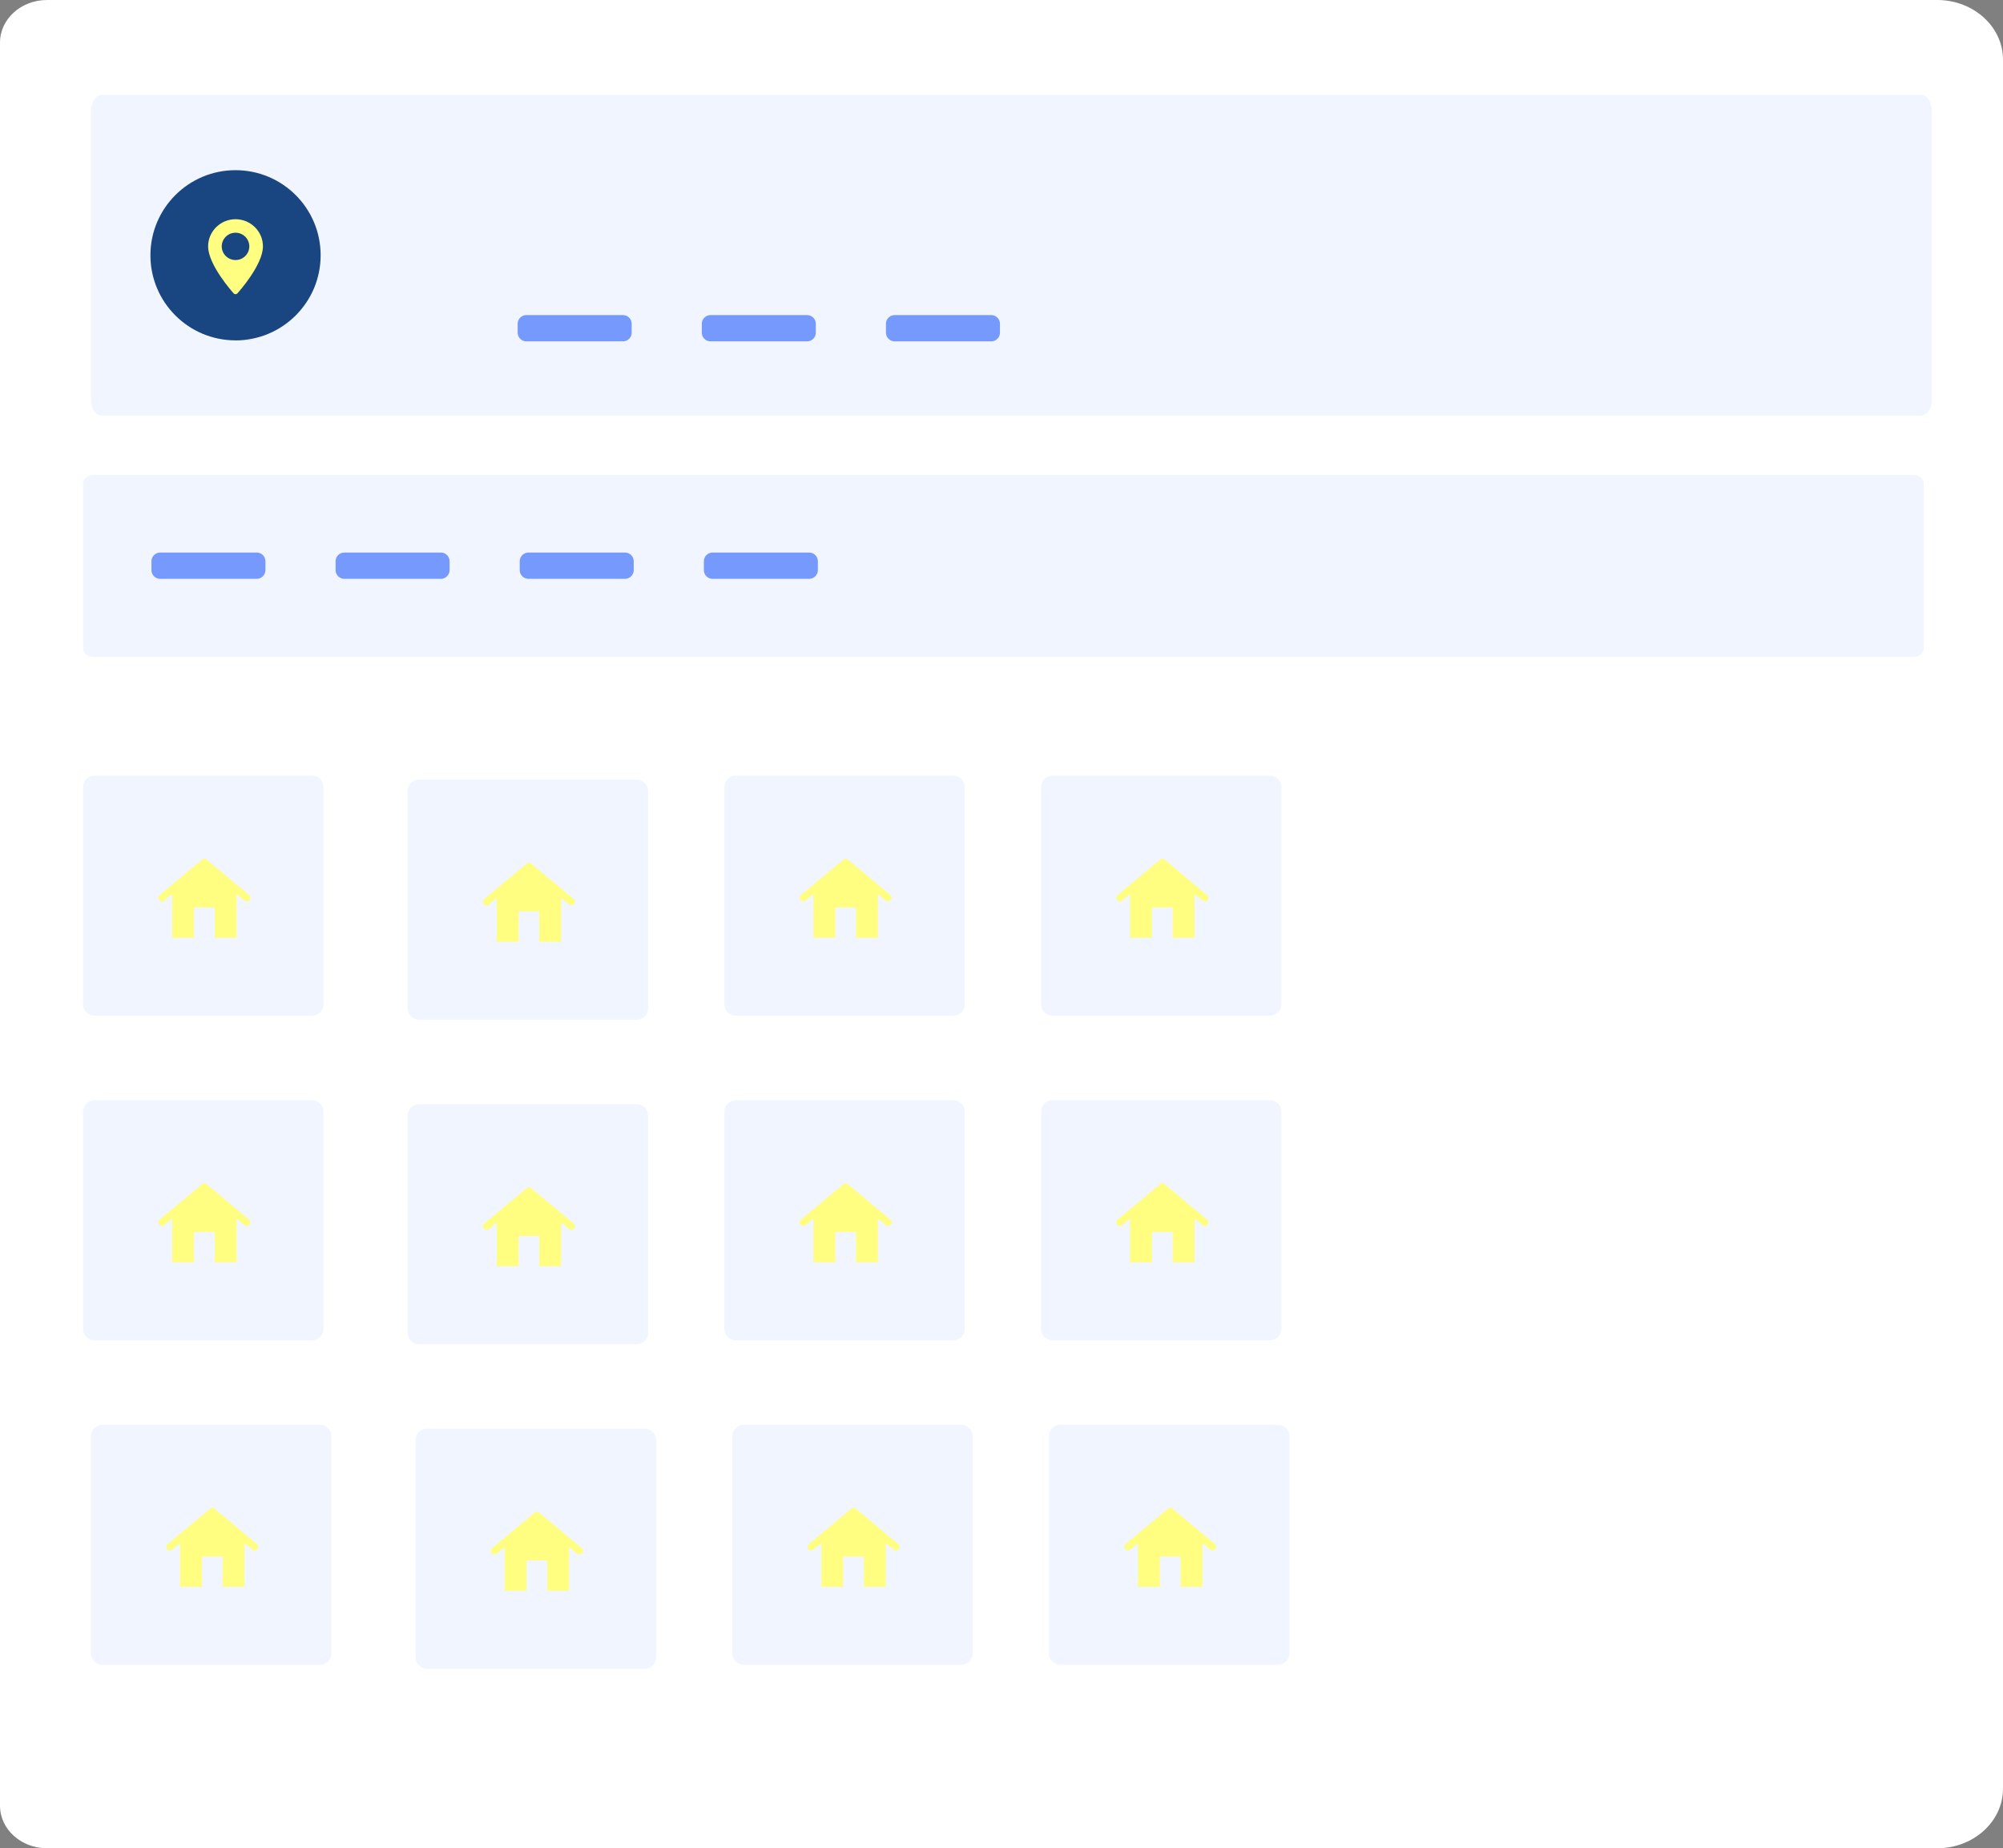 <svg xmlns="http://www.w3.org/2000/svg" width="506" height="467" fill="none"><rect width="100%" height="100%" fill="#808080" stroke="none"/><path fill="#fff" fill-rule="evenodd" d="M0 10.758C0 4.816 5.32 0 11.878 0H489.37C498.555 0 506 6.748 506 15.066v436.868c0 8.32-7.447 15.066-16.629 15.066H11.878C5.318 467 0 462.187 0 456.242V10.758Z" clip-rule="evenodd"/><path fill="#F1F5FF" d="M78.827 196H23.89a2.89 2.89 0 0 0-2.89 2.888v54.865a2.89 2.89 0 0 0 2.891 2.888h54.936a2.89 2.89 0 0 0 2.891-2.888v-54.865A2.89 2.89 0 0 0 78.827 196Z"/><path fill="#FFFE80" d="M43.489 224.701v12.238h5.523v-7.646h5.228v7.646h5.523v-12.238l-8.137-6.843-8.137 6.843Z"/><path fill="#FFFE80" d="M62.339 227.763a.905.905 0 0 1-.584-.212l-2.576-2.149-7.553-6.302-8.072 6.735-2.057 1.716a.912.912 0 1 1-1.17-1.401l2.577-2.149 8.137-6.789a.91.91 0 0 1 1.169 0l8.656 7.222 2.057 1.716a.912.912 0 0 1-.584 1.613Z"/><path fill="#F1F5FF" d="M160.827 197h-54.936a2.89 2.89 0 0 0-2.891 2.888v54.865a2.89 2.89 0 0 0 2.891 2.888h54.936a2.89 2.89 0 0 0 2.891-2.888v-54.865a2.89 2.89 0 0 0-2.891-2.888Z"/><path fill="#FFFE80" d="M125.489 225.701v12.238h5.523v-7.646h5.228v7.646h5.523v-12.238l-8.137-6.843-8.137 6.843Z"/><path fill="#FFFE80" d="M144.339 228.763a.904.904 0 0 1-.584-.212l-2.576-2.149-7.553-6.302-8.072 6.735-2.057 1.716a.912.912 0 1 1-1.169-1.401l2.576-2.149 8.137-6.789a.91.91 0 0 1 1.169 0l8.656 7.222 2.057 1.716a.912.912 0 0 1-.584 1.613Z"/><path fill="#F1F5FF" d="M240.827 196h-54.936a2.89 2.89 0 0 0-2.891 2.888v54.865a2.89 2.89 0 0 0 2.891 2.888h54.936a2.89 2.89 0 0 0 2.891-2.888v-54.865a2.89 2.89 0 0 0-2.891-2.888Z"/><path fill="#FFFE80" d="M205.489 224.701v12.238h5.523v-7.646h5.228v7.646h5.523v-12.238l-8.137-6.843-8.137 6.843Z"/><path fill="#FFFE80" d="M224.339 227.763a.904.904 0 0 1-.584-.212l-2.576-2.149-7.553-6.302-8.072 6.735-2.057 1.716a.912.912 0 1 1-1.169-1.401l2.576-2.149 8.137-6.789a.91.91 0 0 1 1.169 0l8.656 7.222 2.057 1.716a.912.912 0 0 1-.584 1.613Z"/><path fill="#F1F5FF" d="M320.827 196h-54.936a2.89 2.89 0 0 0-2.891 2.888v54.865a2.89 2.89 0 0 0 2.891 2.888h54.936a2.89 2.89 0 0 0 2.891-2.888v-54.865a2.89 2.89 0 0 0-2.891-2.888Z"/><path fill="#FFFE80" d="M285.489 224.701v12.238h5.523v-7.646h5.228v7.646h5.523v-12.238l-8.137-6.843-8.137 6.843Z"/><path fill="#FFFE80" d="M304.339 227.763a.904.904 0 0 1-.584-.212l-2.576-2.149-7.553-6.302-8.072 6.735-2.057 1.716a.912.912 0 1 1-1.169-1.401l2.576-2.149 8.137-6.789a.91.91 0 0 1 1.169 0l8.656 7.222 2.057 1.716a.912.912 0 0 1-.584 1.613Z"/><path fill="#F1F5FF" d="M78.827 278H23.89a2.89 2.89 0 0 0-2.89 2.888v54.865a2.89 2.89 0 0 0 2.891 2.888h54.936a2.89 2.89 0 0 0 2.891-2.888v-54.865A2.89 2.89 0 0 0 78.827 278Z"/><path fill="#FFFE80" d="M43.489 306.701v12.238h5.523v-7.646h5.228v7.646h5.523v-12.238l-8.137-6.843-8.137 6.843Z"/><path fill="#FFFE80" d="M62.339 309.763a.905.905 0 0 1-.584-.212l-2.576-2.149-7.553-6.302-8.072 6.735-2.057 1.716a.912.912 0 1 1-1.17-1.401l2.577-2.149 8.137-6.789a.91.91 0 0 1 1.169 0l8.656 7.222 2.057 1.716a.912.912 0 0 1-.584 1.613Z"/><path fill="#F1F5FF" d="M160.827 279h-54.936a2.89 2.89 0 0 0-2.891 2.888v54.865a2.89 2.89 0 0 0 2.891 2.888h54.936a2.89 2.89 0 0 0 2.891-2.888v-54.865a2.89 2.89 0 0 0-2.891-2.888Z"/><path fill="#FFFE80" d="M125.489 307.701v12.238h5.523v-7.646h5.228v7.646h5.523v-12.238l-8.137-6.843-8.137 6.843Z"/><path fill="#FFFE80" d="M144.339 310.763a.904.904 0 0 1-.584-.212l-2.576-2.149-7.553-6.302-8.072 6.735-2.057 1.716a.912.912 0 1 1-1.169-1.401l2.576-2.149 8.137-6.789a.91.91 0 0 1 1.169 0l8.656 7.222 2.057 1.716a.912.912 0 0 1-.584 1.613Z"/><path fill="#F1F5FF" d="M240.827 278h-54.936a2.89 2.89 0 0 0-2.891 2.888v54.865a2.89 2.89 0 0 0 2.891 2.888h54.936a2.89 2.89 0 0 0 2.891-2.888v-54.865a2.89 2.89 0 0 0-2.891-2.888Z"/><path fill="#FFFE80" d="M205.489 306.701v12.238h5.523v-7.646h5.228v7.646h5.523v-12.238l-8.137-6.843-8.137 6.843Z"/><path fill="#FFFE80" d="M224.339 309.763a.904.904 0 0 1-.584-.212l-2.576-2.149-7.553-6.302-8.072 6.735-2.057 1.716a.912.912 0 1 1-1.169-1.401l2.576-2.149 8.137-6.789a.91.91 0 0 1 1.169 0l8.656 7.222 2.057 1.716a.912.912 0 0 1-.584 1.613Z"/><path fill="#F1F5FF" d="M320.827 278h-54.936a2.89 2.89 0 0 0-2.891 2.888v54.865a2.89 2.89 0 0 0 2.891 2.888h54.936a2.89 2.89 0 0 0 2.891-2.888v-54.865a2.89 2.89 0 0 0-2.891-2.888Z"/><path fill="#FFFE80" d="M285.489 306.701v12.238h5.523v-7.646h5.228v7.646h5.523v-12.238l-8.137-6.843-8.137 6.843Z"/><path fill="#FFFE80" d="M304.339 309.763a.904.904 0 0 1-.584-.212l-2.576-2.149-7.553-6.302-8.072 6.735-2.057 1.716a.912.912 0 1 1-1.169-1.401l2.576-2.149 8.137-6.789a.91.91 0 0 1 1.169 0l8.656 7.222 2.057 1.716a.912.912 0 0 1-.584 1.613Z"/><path fill="#F1F5FF" d="M80.827 360H25.89a2.89 2.89 0 0 0-2.89 2.888v54.865a2.89 2.89 0 0 0 2.891 2.888h54.936a2.89 2.89 0 0 0 2.891-2.888v-54.865A2.89 2.89 0 0 0 80.827 360Z"/><path fill="#FFFE80" d="M45.489 388.701v12.238h5.523v-7.646h5.228v7.646h5.523v-12.238l-8.137-6.843-8.137 6.843Z"/><path fill="#FFFE80" d="M64.339 391.763a.905.905 0 0 1-.584-.212l-2.576-2.149-7.553-6.302-8.072 6.735-2.057 1.716a.912.912 0 1 1-1.17-1.401l2.577-2.149 8.137-6.789a.91.91 0 0 1 1.169 0l8.656 7.222 2.057 1.716a.912.912 0 0 1-.584 1.613Z"/><path fill="#F1F5FF" d="M162.827 361h-54.936a2.89 2.89 0 0 0-2.891 2.888v54.865a2.89 2.89 0 0 0 2.891 2.888h54.936a2.89 2.89 0 0 0 2.891-2.888v-54.865a2.89 2.89 0 0 0-2.891-2.888Z"/><path fill="#FFFE80" d="M127.489 389.701v12.238h5.523v-7.646h5.228v7.646h5.523v-12.238l-8.137-6.843-8.137 6.843Z"/><path fill="#FFFE80" d="M146.339 392.763a.904.904 0 0 1-.584-.212l-2.576-2.149-7.553-6.302-8.072 6.735-2.057 1.716a.912.912 0 1 1-1.169-1.401l2.576-2.149 8.137-6.789a.91.91 0 0 1 1.169 0l8.656 7.222 2.057 1.716a.912.912 0 0 1-.584 1.613Z"/><path fill="#F1F5FF" d="M242.827 360h-54.936a2.89 2.89 0 0 0-2.891 2.888v54.865a2.89 2.89 0 0 0 2.891 2.888h54.936a2.89 2.89 0 0 0 2.891-2.888v-54.865a2.89 2.89 0 0 0-2.891-2.888Z"/><path fill="#FFFE80" d="M207.489 388.701v12.238h5.523v-7.646h5.228v7.646h5.523v-12.238l-8.137-6.843-8.137 6.843Z"/><path fill="#FFFE80" d="M226.339 391.763a.904.904 0 0 1-.584-.212l-2.576-2.149-7.553-6.302-8.072 6.735-2.057 1.716a.912.912 0 1 1-1.169-1.401l2.576-2.149 8.137-6.789a.91.91 0 0 1 1.169 0l8.656 7.222 2.057 1.716a.912.912 0 0 1-.584 1.613Z"/><path fill="#F1F5FF" d="M322.827 360h-54.936a2.89 2.89 0 0 0-2.891 2.888v54.865a2.89 2.89 0 0 0 2.891 2.888h54.936a2.89 2.89 0 0 0 2.891-2.888v-54.865a2.89 2.89 0 0 0-2.891-2.888Z"/><path fill="#FFFE80" d="M287.489 388.701v12.238h5.523v-7.646h5.228v7.646h5.523v-12.238l-8.137-6.843-8.137 6.843Z"/><path fill="#FFFE80" d="M306.339 391.763a.904.904 0 0 1-.584-.212l-2.576-2.149-7.553-6.302-8.072 6.735-2.057 1.716a.912.912 0 1 1-1.169-1.401l2.576-2.149 8.137-6.789a.91.91 0 0 1 1.169 0l8.656 7.222 2.057 1.716a.912.912 0 0 1-.584 1.613Z"/><path fill="#7599FD" fill-opacity=".1" d="M483.328 120H23.672c-1.476 0-2.672.981-2.672 2.19v41.62c0 1.209 1.197 2.19 2.672 2.19h459.656c1.476 0 2.672-.981 2.672-2.19v-41.62c0-1.209-1.196-2.19-2.672-2.19Z"/><path fill="#7599FD" d="M64.84 139.616H40.474a2.214 2.214 0 0 0-2.215 2.213v2.212c0 1.222.992 2.212 2.215 2.212H64.84c1.224 0 2.215-.99 2.215-2.212v-2.212a2.214 2.214 0 0 0-2.215-2.213Zm46.518 0H86.991a2.214 2.214 0 0 0-2.215 2.213v2.212c0 1.222.992 2.212 2.216 2.212h24.366c1.223 0 2.215-.99 2.215-2.212v-2.212a2.214 2.214 0 0 0-2.215-2.213Zm46.518 0h-24.367a2.214 2.214 0 0 0-2.215 2.213v2.212c0 1.222.992 2.212 2.215 2.212h24.367c1.223 0 2.215-.99 2.215-2.212v-2.212a2.214 2.214 0 0 0-2.215-2.213Zm46.518 0h-24.367a2.214 2.214 0 0 0-2.215 2.213v2.212c0 1.222.992 2.212 2.215 2.212h24.367c1.223 0 2.215-.99 2.215-2.212v-2.212a2.214 2.214 0 0 0-2.215-2.213Z"/><path fill="#7599FD" fill-opacity=".1" d="M485.328 24H25.672C24.196 24 23 25.727 23 27.857v73.286c0 2.13 1.197 3.857 2.672 3.857h459.656c1.476 0 2.672-1.727 2.672-3.857V27.857c0-2.13-1.196-3.857-2.672-3.857Z"/><g clip-path="url(#a)"><path fill="#194680" d="M59.5 86C71.374 86 81 76.374 81 64.5S71.374 43 59.5 43 38 52.626 38 64.5 47.626 86 59.5 86Z"/><path fill="#FFFE80" d="M59.5 55.39c-3.818 0-6.924 3.078-6.924 6.862 0 4.696 6.196 11.59 6.46 11.882.248.273.68.273.928 0 .264-.291 6.46-7.186 6.46-11.882 0-3.784-3.106-6.862-6.924-6.862Zm0 10.315c-1.92 0-3.484-1.549-3.484-3.453S57.58 58.8 59.5 58.8s3.483 1.55 3.483 3.453c0 1.904-1.562 3.453-3.483 3.453Z"/></g><path fill="#7599FD" d="M157.358 79.616h-24.366c-1.224 0-2.216.99-2.216 2.213v2.212c0 1.222.992 2.212 2.216 2.212h24.366c1.223 0 2.215-.99 2.215-2.212v-2.212a2.214 2.214 0 0 0-2.215-2.213Zm46.518 0h-24.367c-1.223 0-2.215.99-2.215 2.213v2.212c0 1.222.992 2.212 2.215 2.212h24.367c1.223 0 2.215-.99 2.215-2.212v-2.212a2.214 2.214 0 0 0-2.215-2.213Zm46.518 0h-24.367c-1.223 0-2.215.99-2.215 2.213v2.212c0 1.222.992 2.212 2.215 2.212h24.367c1.223 0 2.215-.99 2.215-2.212v-2.212a2.214 2.214 0 0 0-2.215-2.213Z"/><defs><clipPath id="a"><path fill="#fff" d="M38 43h43v43H38z"/></clipPath></defs></svg>